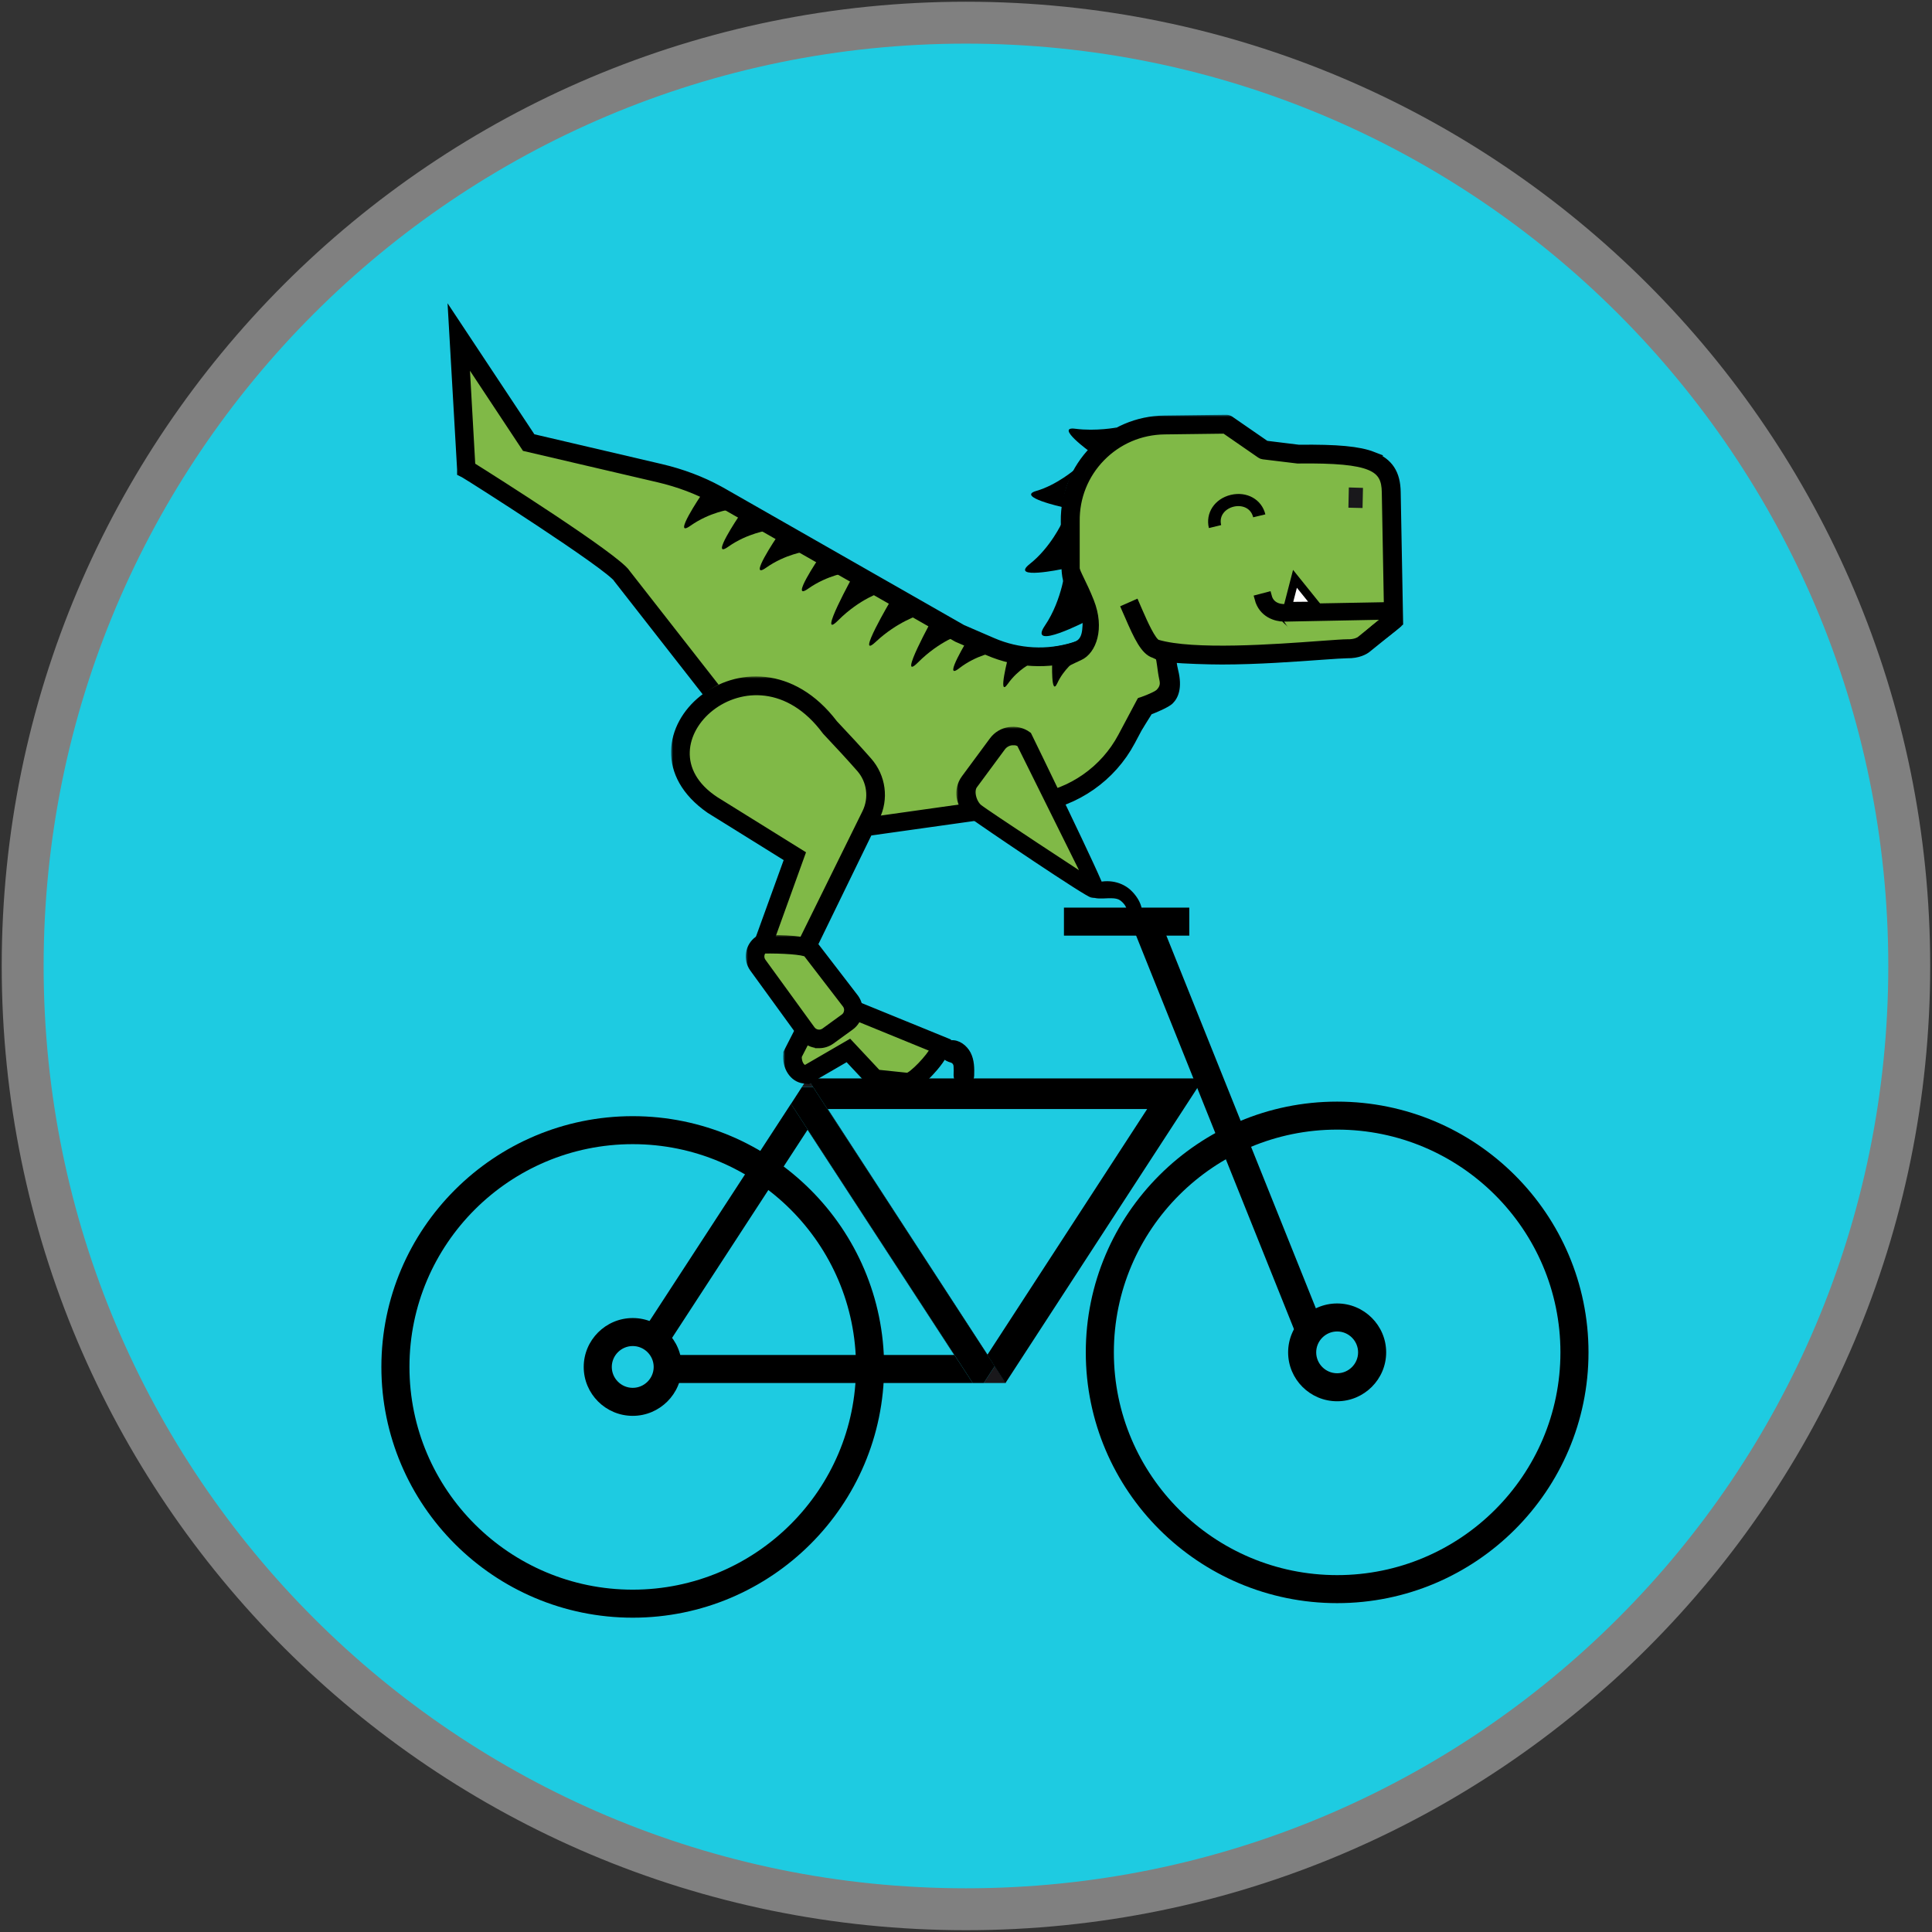 <?xml version="1.0" encoding="UTF-8"?>
<svg fill="none" viewBox="0 0 461 461" xmlns="http://www.w3.org/2000/svg">
<rect x="0" y="0" width="461" height="461" fill="#333333" stroke="none"/>
<rect width="461" height="461" fill="none"/>
<path d="m230.49 455.57c124.31 0 225.08-100.77 225.08-225.08s-100.77-225.08-225.08-225.08-225.08 100.77-225.08 225.08 100.77 225.08 225.08 225.08z" fill="#1ECBE1" stroke="#808080" stroke-miterlimit="10" stroke-width="10"/>
<path d="m248.49 190.21-47.024 6.605c-3.375 0.835-6.777-1.227-7.588-4.568l-43.91-56.154c-2.277-3.551-36.504-25.245-37.185-25.584l-1.779-31.51 16.669 25.166 31.297 7.31c4.736 1.096 9.315 2.793 13.581 5.143 0.288 0.156 0.576 0.313 0.863 0.47l57.125 32.632 7.327 3.159c8.975 3.863 19.286 3.028 27.502-2.271l0.314-0.209 11.802 11.095-7.118 13.392c-4.396 8.276-12.534 13.967-21.85 15.272l-0.026 0.052z" fill="#80B947"/>
<mask id="i" x="106" y="72" width="173" height="129" fill="black" maskUnits="userSpaceOnUse">
<rect x="106" y="72" width="173" height="129" fill="#fff"/>
<path d="m198.44 199.64c-3.271 0-6.28-2.167-7.196-5.43l-43.779-55.998v-0.052c-2.041-3.159-34.986-24.174-36.766-25.166l-0.628-0.313v-0.679l-2.067-36 18.893 28.508 30.826 7.205c4.998 1.175 9.656 2.924 13.895 5.247 0.288 0.157 0.576 0.313 0.89 0.496l57.072 32.58 7.248 3.133c6.24 2.706 13.14 3.025 19.464 1.058 2.879-0.896 5.465-2.312 7.987-3.93l13.162 12.401-7.562 14.201c-4.58 8.615-13.084 14.541-22.74 15.925l-46.972 6.605c-0.575 0.13-1.151 0.209-1.727 0.209zm-49.012-62.837 44.04 56.336 0.053 0.261c0.68 2.715 3.428 4.36 6.123 3.681h0.131l47.023-6.631c8.898-1.253 16.722-6.735 20.935-14.645l6.699-12.583-10.441-9.816c-2.215 1.371-4.568 2.435-6.999 3.189-6.873 2.131-14.373 1.779-21.158-1.153l-7.432-3.211-57.124-32.632c-0.288-0.157-0.55-0.313-0.837-0.47-4.03-2.219-8.505-3.89-13.268-5.012l-31.767-7.414-14.471-21.877 1.491 26.393c4.737 2.95 34.333 21.694 37.002 25.558v0.026z"/>
</mask>
<path d="m198.44 199.64c-3.271 0-6.28-2.167-7.196-5.43l-43.779-55.998v-0.052c-2.041-3.159-34.986-24.174-36.766-25.166l-0.628-0.313v-0.679l-2.067-36 18.893 28.508 30.826 7.205c4.998 1.175 9.656 2.924 13.895 5.247 0.288 0.157 0.576 0.313 0.89 0.496l57.072 32.58 7.248 3.133c6.24 2.706 13.14 3.025 19.464 1.058 2.879-0.896 5.465-2.312 7.987-3.93l13.162 12.401-7.562 14.201c-4.58 8.615-13.084 14.541-22.74 15.925l-46.972 6.605c-0.575 0.13-1.151 0.209-1.727 0.209zm-49.012-62.837 44.04 56.336 0.053 0.261c0.68 2.715 3.428 4.36 6.123 3.681h0.131l47.023-6.631c8.898-1.253 16.722-6.735 20.935-14.645l6.699-12.583-10.441-9.816c-2.215 1.371-4.568 2.435-6.999 3.189-6.873 2.131-14.373 1.779-21.158-1.153l-7.432-3.211-57.124-32.632c-0.288-0.157-0.55-0.313-0.837-0.47-4.03-2.219-8.505-3.89-13.268-5.012l-31.767-7.414-14.471-21.877 1.491 26.393c4.737 2.95 34.333 21.694 37.002 25.558v0.026z" fill="#000"/>
<path d="m198.44 199.64c-3.271 0-6.28-2.167-7.196-5.43l-43.779-55.998v-0.052c-2.041-3.159-34.986-24.174-36.766-25.166l-0.628-0.313v-0.679l-2.067-36 18.893 28.508 30.826 7.205c4.998 1.175 9.656 2.924 13.895 5.247 0.288 0.157 0.576 0.313 0.89 0.496l57.072 32.58 7.248 3.133c6.24 2.706 13.14 3.025 19.464 1.058 2.879-0.896 5.465-2.312 7.987-3.93l13.162 12.401-7.562 14.201c-4.58 8.615-13.084 14.541-22.74 15.925l-46.972 6.605c-0.575 0.13-1.151 0.209-1.727 0.209zm-49.012-62.837 44.04 56.336 0.053 0.261c0.68 2.715 3.428 4.36 6.123 3.681h0.131l47.023-6.631c8.898-1.253 16.722-6.735 20.935-14.645l6.699-12.583-10.441-9.816c-2.215 1.371-4.568 2.435-6.999 3.189-6.873 2.131-14.373 1.779-21.158-1.153l-7.432-3.211-57.124-32.632c-0.288-0.157-0.55-0.313-0.837-0.47-4.03-2.219-8.505-3.89-13.268-5.012l-31.767-7.414-14.471-21.877 1.491 26.393c4.737 2.95 34.333 21.694 37.002 25.558v0.026z" mask="url(#i)" stroke="#000" stroke-width="2"/>
<path d="m309.81 108.37-8.191-0.992h-0.078l-8.819-6.083s-0.052-0.026-0.078-0.026l-14.785 0.182c-12.561 0.157-22.635 10.443-22.478 23l1.681 9.614c0.026 2.35 1.802 5.368 2.509 7.509 1 3.099 3.214 7.86 0.965 11.985-1.937 3.55-6.987 4.033-6.485 7.037 1.004 2.503 2.226 4.144 3.011 5.006 0.628 0.705 4.876 1.898 9.533 2.002 4.16-0.436 7.789-1.932 10.036-3.289 1.003-0.716 0-4.22-0.502-7.223l47.026-2.254c0.21 0 1.256-0.261 1.413-0.391l6.228-5.013 1.78-1.462-0.576-30.491c-0.105-7.65-5.443-9.294-22.164-9.059l-0.026-0.052z" fill="#80B947"/>
<mask id="a" x="247.532" y="98.965" width="88" height="61" fill="black" maskUnits="userSpaceOnUse">
<rect x="247.53" y="98.965" width="88" height="61" fill="#fff"/>
<path d="m327.6 108.79c-3.35-1.305-8.479-1.775-17.716-1.671l-7.85-0.966-8.583-5.926c-0.236-0.156-0.524-0.261-0.812-0.261l-14.784 0.183c-6.412 0.078-12.404 2.637-16.905 7.231-4.475 4.595-6.908 10.626-6.83 17.021l0.131 10.182c0.079 6.344 1.803 5.492 5.088 12.296 0 3.504 0.054 6.158-2.576 7.212-2.413 0.968-5.409 1.185-7.232 1.664 3.495 3.936 3.513 2.841 8.028 0.839 3.033-1.345 5.029-6.636 2.509-13.015-1.78-4.505-3.436-6.996-3.436-8.009v-11.195c-0.078-5.717 2.094-11.147 6.097-15.245 4.004-4.099 9.369-6.396 15.126-6.475l14.418-0.182 8.531 5.899c0.183 0.131 0.392 0.209 0.628 0.235l8.19 0.992h0.184c17.663-0.208 20.829 1.88 20.908 7.858l0.549 29.892-1.308 1.096c-12.25 9.903-6.226 8.287 2.46 1.279l1.386-1.175-0.575-31.092c-0.053-4.49-1.806-7.153-5.652-8.641l0.026-0.026z"/>
</mask>
<path d="m327.6 108.79c-3.35-1.305-8.479-1.775-17.716-1.671l-7.85-0.966-8.583-5.926c-0.236-0.156-0.524-0.261-0.812-0.261l-14.784 0.183c-6.412 0.078-12.404 2.637-16.905 7.231-4.475 4.595-6.908 10.626-6.83 17.021l0.131 10.182c0.079 6.344 1.803 5.492 5.088 12.296 0 3.504 0.054 6.158-2.576 7.212-2.413 0.968-5.409 1.185-7.232 1.664 3.495 3.936 3.513 2.841 8.028 0.839 3.033-1.345 5.029-6.636 2.509-13.015-1.78-4.505-3.436-6.996-3.436-8.009v-11.195c-0.078-5.717 2.094-11.147 6.097-15.245 4.004-4.099 9.369-6.396 15.126-6.475l14.418-0.182 8.531 5.899c0.183 0.131 0.392 0.209 0.628 0.235l8.19 0.992h0.184c17.663-0.208 20.829 1.88 20.908 7.858l0.549 29.892-1.308 1.096c-12.25 9.903-6.226 8.287 2.46 1.279l1.386-1.175-0.575-31.092c-0.053-4.49-1.806-7.153-5.652-8.641l0.026-0.026z" fill="#000"/>
<path d="m327.6 108.79c-3.35-1.305-8.479-1.775-17.716-1.671l-7.85-0.966-8.583-5.926c-0.236-0.156-0.524-0.261-0.812-0.261l-14.784 0.183c-6.412 0.078-12.404 2.637-16.905 7.231-4.475 4.595-6.908 10.626-6.83 17.021l0.131 10.182c0.079 6.344 1.803 5.492 5.088 12.296 0 3.504 0.054 6.158-2.576 7.212-2.413 0.968-5.409 1.185-7.232 1.664 3.495 3.936 3.513 2.841 8.028 0.839 3.033-1.345 5.029-6.636 2.509-13.015-1.78-4.505-3.436-6.996-3.436-8.009v-11.195c-0.078-5.717 2.094-11.147 6.097-15.245 4.004-4.099 9.369-6.396 15.126-6.475l14.418-0.182 8.531 5.899c0.183 0.131 0.392 0.209 0.628 0.235l8.19 0.992h0.184c17.663-0.208 20.829 1.88 20.908 7.858l0.549 29.892-1.308 1.096c-12.25 9.903-6.226 8.287 2.46 1.279l1.386-1.175-0.575-31.092c-0.053-4.49-1.806-7.153-5.652-8.641l0.026-0.026z" mask="url(#a)" stroke="#000" stroke-width="2"/>
<path d="m256.5 112s-4.388 3.759-9.229 5.143c-4.867 1.383 6.229 3.857 6.229 3.857 0.5-3.857 1.077-5.861 3-9z" fill="#000"/>
<path d="m266.5 102s-4.945 0.958-9.943 0.305c-4.998-0.652 3.637 5.587 3.637 5.587 1.901-3.249 3.349-3.685 6.306-5.892z" fill="#000"/>
<path d="m253.38 124.77s-2.718 5.896-7.653 9.791c-4.934 3.896 7.774 1.225 7.774 1.225l-0.123-10.99 2e-3 -0.026z" fill="#000"/>
<path d="m254.29 135.09s-0.706 7.937-4.971 14.202c-4.266 6.266 10.153-1.201 10.153-1.201l-5.208-13.027 0.026 0.026z" fill="#000"/>
<path d="m325.12 121.22-3.375-0.079 0.104-4.829 3.376 0.104-0.105 4.804z" fill="#19181B"/>
<mask id="m" x="298.36" y="140.283" width="35" height="9" fill="black" maskUnits="userSpaceOnUse">
<rect x="298.36" y="140.28" width="35" height="9" fill="#fff"/>
<path d="m306.4 147.32c-1.911 0-5.103-0.914-6.045-4.49l2.093-0.548c0.785 3.028 3.873 2.871 4.213 2.845h0.079l25.592-0.47v2.167c-2.023 0.035-25.376 0.496-25.435 0.496-0.058 0-0.497-0.012-0.497 0z"/>
</mask>
<path d="m306.4 147.32c-1.911 0-5.103-0.914-6.045-4.49l2.093-0.548c0.785 3.028 3.873 2.871 4.213 2.845h0.079l25.592-0.47v2.167c-2.023 0.035-25.376 0.496-25.435 0.496-0.058 0-0.497-0.012-0.497 0z" fill="#000"/>
<path d="m306.4 147.32c-1.911 0-5.103-0.914-6.045-4.49l2.093-0.548c0.785 3.028 3.873 2.871 4.213 2.845h0.079l25.592-0.47v2.167c-2.023 0.035-25.376 0.496-25.435 0.496-0.058 0-0.497-0.012-0.497 0z" mask="url(#m)" stroke="#000" stroke-width="2"/>
<mask id="l" x="306.204" y="136.115" width="9" height="10" fill="black" maskUnits="userSpaceOnUse">
<rect x="306.2" y="136.12" width="9" height="10" fill="#fff"/>
<path d="m307.2 145.08 1.806-6.97 5.155 6.422-6.385 0.052"/>
</mask>
<path d="m307.2 145.08 1.806-6.97 5.155 6.422-6.385 0.052" fill="#fff"/>
<path d="m309.01 138.12 0.39-0.313-0.624-0.777-0.25 0.965 0.484 0.125zm5.155 6.422 4e-3 0.5 1.032-8e-3 -0.646-0.805-0.39 0.313zm-6.477 0.674 1.806-6.971-0.968-0.25-1.806 6.97 0.968 0.251zm0.932-6.783 5.155 6.422 0.78-0.626-5.155-6.422-0.78 0.626zm5.541 5.609-6.385 0.052 8e-3 1 6.385-0.052-8e-3 -1z" fill="#000" mask="url(#l)"/>
<mask id="k" x="305.734" y="135.071" width="11" height="11" fill="black" maskUnits="userSpaceOnUse">
<rect x="305.73" y="135.07" width="11" height="11" fill="#fff"/>
<path d="m307.65 145.19-0.916-0.235 2.041-7.884 6.385 7.936-7.38 0.052v-0.365l-0.13 0.496zm1.57-6.031-1.283 4.96 5.234-0.052-3.951-4.908z"/>
</mask>
<path d="m307.65 145.19-0.916-0.235 2.041-7.884 6.385 7.936-7.38 0.052v-0.365l-0.13 0.496zm1.57-6.031-1.283 4.96 5.234-0.052-3.951-4.908z" fill="#000"/>
<path d="m307.65 145.19-0.916-0.235 2.041-7.884 6.385 7.936-7.38 0.052v-0.365l-0.13 0.496zm1.57-6.031-1.283 4.96 5.234-0.052-3.951-4.908z" mask="url(#k)" stroke="#000"/>
<path d="m299 123.44 2.931-0.705c-0.864-3.577-4.423-5.561-8.269-4.647-3.847 0.94-6.071 4.334-5.208 7.91l2.931-0.705c-1.125-4.62 6.516-6.474 7.641-1.853h-0.026z" fill="#000"/>
<path d="m319.06 382.53c-33.076 0-59.977-26.837-59.977-59.835s26.901-59.835 59.977-59.835 59.977 26.837 59.977 59.835-26.901 59.835-59.977 59.835zm0-112.99c-29.386 0-53.278 23.834-53.278 53.151s23.892 53.152 53.278 53.152c29.387 0 53.278-23.835 53.278-53.152s-23.891-53.151-53.278-53.151z" fill="#000"/>
<path d="m319.06 334.36c-6.463 0-11.697-5.247-11.697-11.669s5.26-11.669 11.697-11.669 11.697 5.247 11.697 11.669-5.26 11.669-11.697 11.669zm0-16.655c-2.748 0-4.998 2.245-4.998 4.986s2.25 4.986 4.998 4.986 4.998-2.245 4.998-4.986-2.25-4.986-4.998-4.986z" fill="#000"/>
<path d="m150.98 386c-33.076 0-59.977-26.837-59.977-59.835s26.901-59.834 59.977-59.834 59.977 26.836 59.977 59.834-26.901 59.835-59.977 59.835zm0-112.99c-29.387 0-53.278 23.834-53.278 53.151s23.891 53.152 53.278 53.152c29.386 0 53.278-23.835 53.278-53.152s-23.892-53.151-53.278-53.151z" fill="#000"/>
<path d="m150.98 337.84c-6.464 0-11.697-5.248-11.697-11.67s5.259-11.669 11.697-11.669c6.437 0 11.697 5.247 11.697 11.669s-5.26 11.67-11.697 11.67zm0-16.656c-2.748 0-4.998 2.245-4.998 4.986s2.25 4.986 4.998 4.986c2.747 0 4.998-2.245 4.998-4.986s-2.251-4.986-4.998-4.986z" fill="#000"/>
<path d="m161.25 330h70.85l-43.36-66.622-34.013 52.229 6.523 14.393zm-1.003-10.586c12.122-18.615 19.652-30.178 32.444-49.823l34.987 53.726h-65.926c-2.645 0-3.987-0.092-1.505-3.903z" fill="#000"/>
<path d="m192.69 257.32-1.335 2.036h2.643l-1.308-2.036z" fill="#19181B"/>
<path d="m237.36 325.98-2.617 4.02h5.26l-2.643-4.02z" fill="#19181B"/>
<path d="m287.18 257.32h-94.519l47.26 72.679 47.259-72.679zm-13.451 7.31-38.1 58.608-38.1-58.608h76.227-0.027z" fill="#000"/>
<path d="m194 259.36h-2.643l-2.617 4.046 43.36 66.596h2.643l2.617-4.02-43.36-66.622z" fill="#000"/>
<path d="m276.85 219.61-6.22 2.483 39.015 97.264 6.22-2.483-39.015-97.264z" fill="#000"/>
<path d="m283.78 216.57h-29.91v6.683h29.91v-6.683z" fill="#000"/>
<path d="m261.11 212.19c-1.517 2.062-6.83-3.028-8.871-4.542l-19.94-14.646c-2.067-1.514-2.485-4.412-0.968-6.474l6.673-9.033c1.518-2.062 4.422-2.506 6.49-0.992l16.616 35.687z" fill="#80B947"/>
<mask id="j" x="228.196" y="173.408" width="36" height="41" fill="black" maskUnits="userSpaceOnUse">
<rect x="228.2" y="173.41" width="36" height="41" fill="#fff"/>
<path d="m231.56 194c-2.59-1.906-3.14-5.587-1.23-8.171l6.673-9.033c1.911-2.611 5.6-3.159 8.191-1.253 0 0 17.719 36.265 17.323 36.809s-1.021 0.649-1.691 0.916c-0.671 0.266-25.813-16.733-29.266-19.268zm10.18-17.178c-1.047 0-2.094 0.496-2.774 1.41l-6.673 9.032c-1.073 1.444-0.297 4.292 1.093 5.522 1.391 1.231 26.61 17.715 26.61 17.715l-16.477-33.209c-0.549-0.34-1.151-0.496-1.779-0.496v0.026z"/>
</mask>
<path d="m231.56 194c-2.59-1.906-3.14-5.587-1.23-8.171l6.673-9.033c1.911-2.611 5.6-3.159 8.191-1.253 0 0 17.719 36.265 17.323 36.809s-1.021 0.649-1.691 0.916c-0.671 0.266-25.813-16.733-29.266-19.268zm10.18-17.178c-1.047 0-2.094 0.496-2.774 1.41l-6.673 9.032c-1.073 1.444-0.297 4.292 1.093 5.522 1.391 1.231 26.61 17.715 26.61 17.715l-16.477-33.209c-0.549-0.34-1.151-0.496-1.779-0.496v0.026z" fill="#000"/>
<path d="m231.56 194c-2.59-1.906-3.14-5.587-1.23-8.171l6.673-9.033c1.911-2.611 5.6-3.159 8.191-1.253 0 0 17.719 36.265 17.323 36.809s-1.021 0.649-1.691 0.916c-0.671 0.266-25.813-16.733-29.266-19.268zm10.18-17.178c-1.047 0-2.094 0.496-2.774 1.41l-6.673 9.032c-1.073 1.444-0.297 4.292 1.093 5.522 1.391 1.231 26.61 17.715 26.61 17.715l-16.477-33.209c-0.549-0.34-1.151-0.496-1.779-0.496v0.026z" mask="url(#j)" stroke="#000" stroke-width="2"/>
<path d="m256.58 157.63s-2.767 2.066-4.302 5.409-1.209-5.204-1.209-5.204l5.511-0.205z" fill="#000"/>
<path d="m246.28 158.16s-3.288 1.455-5.819 5.041c-2.53 3.586 0.197-6.741 0.197-6.741l5.622 1.7z" fill="#000"/>
<path d="m237.49 155.59s-4.472 0.654-8.645 3.894c-4.172 3.24 2.373-7.395 2.373-7.395l6.272 3.501z" fill="#000"/>
<path d="m229.46 151.3s-5.174 1.522-10.406 6.759c-5.233 5.237 3.754-10.972 3.754-10.972l6.652 4.213z" fill="#000"/>
<path d="m219.43 146.72s-5.322 1.609-10.441 6.41 3.673-10.057 3.673-10.057l6.768 3.647z" fill="#000"/>
<path d="m210.39 141.28s-5.173 1.521-10.405 6.758c-5.233 5.238 3.754-10.971 3.754-10.971l6.651 4.213z" fill="#000"/>
<mask id="h" x="266.592" y="142.162" width="68" height="32" fill="black" maskUnits="userSpaceOnUse">
<rect x="266.59" y="142.16" width="68" height="32" fill="#fff"/>
<path d="m275.4 156.01c-2.224-0.652-3.847-4.02-6.045-9.111-0.262-0.6-0.523-1.174-0.759-1.723l2.303-1.018c0.235 0.548 0.497 1.148 0.758 1.748l1e-3 1e-3c1.125 2.559 3.192 7.31 4.475 7.702 8.615 2.552 28.274 1.103 38.916 0.318l0.074-5e-3 0.338-0.024c3.081-0.222 5.111-0.368 6.021-0.368 2.015 0.053 2.983-0.626 3.14-0.757l6.83-5.508 1.57 1.958-6.856 5.534c-0.524 0.418-2.041 1.358-4.763 1.306-0.837 0-3.166 0.156-6.123 0.365-6.146 0.444-15.298 1.122-23.719 1.123h0.011-0.026 0.015c-3.331-1e-3 -9.05-0.192-11.919-0.461 0 0.167 0.194 1.775 0.502 3.003 1.004 4.005 0 6.007-1.004 7.008-0.802 0.801-3.679 2.003-5.017 2.503l-2.509 4.005 1.004-6.007c5.519-2.002 5.283-4.313 5.017-5.506-0.552-2.481-0.556-4.575-1.003-5.507l-1.232-0.579z"/>
<path d="m291.56 157.56h-0.015 0.026-0.011z"/>
</mask>
<path d="m275.4 156.01c-2.224-0.652-3.847-4.02-6.045-9.111-0.262-0.6-0.523-1.174-0.759-1.723l2.303-1.018c0.235 0.548 0.497 1.148 0.758 1.748l1e-3 1e-3c1.125 2.559 3.192 7.31 4.475 7.702 8.615 2.552 28.274 1.103 38.916 0.318l0.074-5e-3 0.338-0.024c3.081-0.222 5.111-0.368 6.021-0.368 2.015 0.053 2.983-0.626 3.14-0.757l6.83-5.508 1.57 1.958-6.856 5.534c-0.524 0.418-2.041 1.358-4.763 1.306-0.837 0-3.166 0.156-6.123 0.365-6.146 0.444-15.298 1.122-23.719 1.123h0.011-0.026 0.015c-3.331-1e-3 -9.05-0.192-11.919-0.461 0 0.167 0.194 1.775 0.502 3.003 1.004 4.005 0 6.007-1.004 7.008-0.802 0.801-3.679 2.003-5.017 2.503l-2.509 4.005 1.004-6.007c5.519-2.002 5.283-4.313 5.017-5.506-0.552-2.481-0.556-4.575-1.003-5.507l-1.232-0.579z" fill="#000"/>
<path d="m291.56 157.56h-0.015 0.026-0.011z" fill="#000"/>
<path d="m291.56 157.06h-8e-3 -7e-3v1h7e-3 8e-3v-1zm-0.015 1h0.026v-1h-0.026v1zm0.026-1h-6e-3 -5e-3v1h5e-3 6e-3v-1zm-16.172-1.041 0.425-0.905-0.07-0.032-0.074-0.022-0.281 0.959zm-6.045-9.111 0.918-0.396-1e-3 -3e-3 -0.917 0.399zm-0.759-1.723-0.404-0.914-0.905 0.4 0.39 0.909 0.919-0.395zm2.303-1.018 0.919-0.394-0.399-0.929-0.924 0.409 0.404 0.914zm0.758 1.748-0.916 0.4 0.916-0.4zm1e-3 1e-3 -0.917 0.4 2e-3 3e-3 0.915-0.403zm4.475 7.702-0.292 0.956 8e-3 3e-3 0.284-0.959zm38.916 0.318 0.073 0.998-0.073-0.998zm0.074-5e-3 -0.072-0.997h-2e-3l0.074 0.997zm0.338-0.024 0.072 0.997-0.072-0.997zm6.021-0.368 0.025-0.999-0.012-1e-3h-0.013v1zm3.14-0.757-0.628-0.778-6e-3 5e-3 -6e-3 4e-3 0.64 0.769zm6.83-5.508 0.78-0.626-0.628-0.782-0.78 0.63 0.628 0.778zm1.57 1.958 0.628 0.778 0.775-0.626-0.623-0.778-0.78 0.626zm-6.856 5.534 0.623 0.782 5e-3 -4e-3 -0.628-0.778zm-4.763 1.306 0.019-1h-9e-3 -0.01v1zm-6.123 0.365-0.071-0.997h-1e-3l0.072 0.997zm-23.719 1.123-1e-3 1h1e-3v-1zm-11.919-0.461 0.094-0.996-1.094-0.102v1.098h1zm-7.024 10.512-0.342-0.94-0.549 0.199-0.096 0.576 0.987 0.165zm5.017-5.506 0.976-0.218-0.976 0.218zm-6.021 11.513-0.986-0.165 1.833 0.696-0.847-0.531zm2.509-4.005-0.351-0.936-0.317 0.118-0.18 0.287 0.848 0.531zm5.017-2.503 0.707 0.708-0.707-0.708zm1.004-7.008-0.97 0.243 0.97-0.243zm-3.512-3.504 0.901-0.433-0.154-0.32-0.322-0.152-0.425 0.905zm-0.951-1.538c-0.735-0.216-1.529-0.937-2.461-2.455-0.915-1.489-1.844-3.538-2.947-6.093l-1.836 0.793c1.095 2.536 2.077 4.716 3.079 6.347 0.984 1.601 2.114 2.89 3.602 3.327l0.563-1.919zm-5.409-8.551c-0.276-0.633-0.518-1.162-0.757-1.718l-1.838 0.789c0.232 0.54 0.514 1.16 0.761 1.728l1.834-0.799zm-1.271-0.409 2.302-1.018-0.808-1.829-2.303 1.018 0.809 1.829zm0.979-1.538c0.237 0.551 0.499 1.153 0.761 1.753l1.833-0.799c-0.262-0.601-0.522-1.198-0.756-1.743l-1.838 0.789zm0.761 1.753v1e-3l1.834-0.799-1e-3 -1e-3 -1.833 0.799zm2e-3 4e-3c0.558 1.271 1.371 3.132 2.208 4.726 0.418 0.794 0.857 1.554 1.29 2.151 0.216 0.298 0.447 0.579 0.689 0.808 0.23 0.219 0.536 0.456 0.911 0.57l0.584-1.913c0.054 0.017 0.015 0.02-0.118-0.107-0.121-0.115-0.271-0.29-0.447-0.532-0.35-0.484-0.738-1.146-1.138-1.907-0.799-1.52-1.582-3.313-2.149-4.601l-1.83 0.805zm5.106 8.258c4.475 1.325 11.69 1.592 19.001 1.451 7.353-0.142 14.955-0.702 20.272-1.094l-0.147-1.995c-5.324 0.393-12.873 0.949-20.163 1.09-7.333 0.141-14.255-0.144-18.395-1.37l-0.568 1.918zm39.273 0.357 0.074-6e-3 -0.147-1.994-0.074 5e-3 0.147 1.995zm0.072-6e-3 0.339-0.024-0.144-1.995-0.338 0.025 0.143 1.994zm0.339-0.024c3.108-0.223 5.086-0.365 5.949-0.365v-2c-0.956 0-3.039 0.151-6.093 0.37l0.144 1.995zm5.923-0.365c2.26 0.059 3.464-0.704 3.805-0.988l-1.279-1.538c0.027-0.022-0.705 0.573-2.475 0.527l-0.051 1.999zm3.793-0.978 6.83-5.509-1.255-1.556-6.83 5.508 1.255 1.557zm5.422-5.661 1.57 1.957 1.561-1.251-1.57-1.958-1.561 1.252zm1.722 0.554-6.855 5.534 1.256 1.556 6.856-5.534-1.257-1.556zm-6.851 5.531c-0.359 0.287-1.654 1.134-4.12 1.087l-0.038 1.999c2.977 0.058 4.718-0.974 5.405-1.523l-1.247-1.563zm-4.139 1.087c-0.883 0-3.262 0.161-6.194 0.368l0.141 1.995c2.982-0.211 5.261-0.363 6.053-0.363v-2zm-6.195 0.368c-6.153 0.444-15.268 1.119-23.648 1.12l1e-3 2c8.464-1e-3 17.652-0.682 23.791-1.125l-0.144-1.995zm-23.647 1.12c-3.314-1e-3 -8.999-0.192-11.825-0.457l-0.187 1.991c2.912 0.274 8.665 0.465 12.011 0.466l1e-3 -2zm-18.602 11.991c2.852-1.035 4.421-2.217 5.19-3.475 0.799-1.306 0.616-2.498 0.462-3.189l-1.952 0.435c0.112 0.503 0.18 1.063-0.216 1.711-0.427 0.697-1.499 1.67-4.167 2.638l0.683 1.88zm-1.328-1.105-1.003 6.007 1.972 0.33 1.004-6.007-1.973-0.33zm0.83 6.703 2.509-4.005-1.695-1.062-2.508 4.005 1.694 1.062zm2.012-3.599c0.689-0.258 1.768-0.693 2.784-1.17 0.508-0.239 1.012-0.493 1.449-0.745 0.419-0.242 0.844-0.52 1.141-0.817l-1.413-1.416c-0.104 0.104-0.34 0.277-0.728 0.501-0.37 0.214-0.819 0.441-1.298 0.666-0.958 0.449-1.986 0.865-2.636 1.108l0.701 1.873zm5.374-2.732c1.306-1.302 2.336-3.693 1.267-7.959l-1.94 0.486c0.938 3.743-0.039 5.358-0.74 6.057l1.413 1.416zm1.267-7.959c-0.143-0.57-0.263-1.244-0.347-1.806-0.043-0.278-0.075-0.523-0.097-0.705-0.025-0.215-0.028-0.28-0.028-0.249h-2c0 0.114 0.022 0.313 0.042 0.485 0.025 0.204 0.06 0.47 0.105 0.768 0.089 0.591 0.22 1.335 0.385 1.993l1.94-0.486zm-2.503 2.028c-0.265-1.189-0.398-2.285-0.526-3.248-0.062-0.473-0.126-0.928-0.204-1.329-0.077-0.392-0.181-0.796-0.348-1.145l-1.803 0.866c0.057 0.118 0.121 0.324 0.188 0.664 0.065 0.332 0.121 0.73 0.185 1.207 0.124 0.937 0.268 2.128 0.556 3.42l1.952-0.435zm-1.554-6.194-1.232-0.579-0.85 1.811 1.231 0.578 0.851-1.81z" fill="#000" mask="url(#h)"/>
<path d="m202.37 136.56s-4.919 0.653-9.509 3.89c-4.589 3.263 2.61-7.388 2.61-7.388l6.899 3.498z" fill="#000"/>
<path d="m192.33 131.56s-4.92 0.653-9.509 3.89c-4.59 3.263 2.61-7.388 2.61-7.388l6.899 3.498z" fill="#000"/>
<path d="m183.3 126.55s-4.919 0.652-9.509 3.889c-4.589 3.263 2.61-7.388 2.61-7.388l6.899 3.499z" fill="#000"/>
<path d="m174.27 121.55s-4.919 0.652-9.509 3.889c-4.589 3.264 2.61-7.387 2.61-7.387l6.899 3.498z" fill="#000"/>
<path d="m268.1 221.25c-0.599-0.686-0.453-1.843 0.256-2.415 0.901-0.747 0.823-2.575-1.033-3.97-1.856-1.396-6.361 0.648-7.491-1.62-0.416-0.834 0.058-1.909 0.889-2.276 2.965-1.267 6.54-0.818 8.975 1.33 1.335 1.218 2.476 2.894 2.77 4.648 0.294 1.755-0.54 3.51-1.946 4.558-0.782 0.588-1.8 0.456-2.42-0.255z" fill="#000"/>
<path d="m190.04 229.95c-0.655 0.052-1.571-0.131-2.382-0.287-0.288-0.053-0.549-0.105-0.785-0.131-2.381-1.305-4.631-3.028-4.946-3.759l7.746-21.459-19.652-12.218c-5.076-3.159-8.007-8.85-7.667-14.802v-0.287c0.445-7.153 5.495-13.183 12.456-14.828l0.863-0.209c5.496-1.305 11.279 0.339 15.282 4.334 2.042 2.036 4.423 4.516 7.092 7.309 3.349 3.525 6.071 6.527 8.164 8.902 2.905 3.316 3.559 8.041 1.597 12.009l-17.324 35.139-0.026 0.182c-0.052 0-0.157 0.053-0.392 0.079l-0.026 0.026z" fill="#80B947"/>
<mask id="g" x="160.122" y="161.4" width="52" height="71" fill="black" maskUnits="userSpaceOnUse">
<rect x="160.12" y="161.4" width="52" height="71" fill="#fff"/>
<path d="m180.62 225.77 7.589-20.963-18.815-11.696c-23.89-16.611 9.61-46.611 29.544-20.362 3.113 3.289 5.966 6.396 8.19 8.928 3.245 3.707 3.951 8.928 1.779 13.34l-17.375 35.687c-3.862 1.675-9.391-1.25-10.912-4.934zm8.949 2.95 17.14-34.747c1.727-3.524 1.178-7.727-1.413-10.677-2.224-2.533-5.05-5.613-8.138-8.876-17.654-23.92-47.154 3.08-26.534 16.629l20.489 12.74-7.85 21.772c1.928 1.923 3.648 2.88 6.306 3.159z"/>
</mask>
<path d="m180.62 225.77 7.589-20.963-18.815-11.696c-23.89-16.611 9.61-46.611 29.544-20.362 3.113 3.289 5.966 6.396 8.19 8.928 3.245 3.707 3.951 8.928 1.779 13.34l-17.375 35.687c-3.862 1.675-9.391-1.25-10.912-4.934zm8.949 2.95 17.14-34.747c1.727-3.524 1.178-7.727-1.413-10.677-2.224-2.533-5.05-5.613-8.138-8.876-17.654-23.92-47.154 3.08-26.534 16.629l20.489 12.74-7.85 21.772c1.928 1.923 3.648 2.88 6.306 3.159z" fill="#000"/>
<path d="m180.62 225.77 7.589-20.963-18.815-11.696c-23.89-16.611 9.61-46.611 29.544-20.362 3.113 3.289 5.966 6.396 8.19 8.928 3.245 3.707 3.951 8.928 1.779 13.34l-17.375 35.687c-3.862 1.675-9.391-1.25-10.912-4.934zm8.949 2.95 17.14-34.747c1.727-3.524 1.178-7.727-1.413-10.677-2.224-2.533-5.05-5.613-8.138-8.876-17.654-23.92-47.154 3.08-26.534 16.629l20.489 12.74-7.85 21.772c1.928 1.923 3.648 2.88 6.306 3.159z" mask="url(#g)" stroke="#000" stroke-width="2"/>
<mask id="f" x="188.087" y="237.865" width="38" height="22" fill="black" maskUnits="userSpaceOnUse">
<rect x="188.09" y="237.86" width="38" height="22" fill="#fff"/>
<path d="m198.54 238.88c-1.832-0.183-4.998 2.088-5.234 4.516l-4.186 8.224c-0.262 2.427 1.046 4.542 2.878 4.725l0.549 0.052 9.892-5.743 6.306 6.761 7.746 0.809c1.832 0.183 7.824-6.291 8.086-8.693l-26.011-10.625-0.026-0.026z"/>
</mask>
<path d="m198.54 238.88c-1.832-0.183-4.998 2.088-5.234 4.516l-4.186 8.224c-0.262 2.427 1.046 4.542 2.878 4.725l0.549 0.052 9.892-5.743 6.306 6.761 7.746 0.809c1.832 0.183 7.824-6.291 8.086-8.693l-26.011-10.625-0.026-0.026z" fill="#80B947"/>
<path d="m198.54 238.88c-1.832-0.183-4.998 2.088-5.234 4.516l-4.186 8.224c-0.262 2.427 1.046 4.542 2.878 4.725l0.549 0.052 9.892-5.743 6.306 6.761 7.746 0.809c1.832 0.183 7.824-6.291 8.086-8.693l-26.011-10.625-0.026-0.026z" mask="url(#f)" stroke="#000" stroke-width="2"/>
<mask id="e" x="186.875" y="235.63" width="41" height="25" fill="black" maskUnits="userSpaceOnUse">
<rect x="186.88" y="235.63" width="41" height="25" fill="#fff"/>
<path d="m216.54 259.42h-0.184l-8.19-0.861-5.966-6.37-9.395 5.456-0.942-0.105c-2.512-0.261-4.291-2.976-3.951-6.056v-0.235l4.213-8.25c0.497-2.976 4.134-5.612 6.542-5.351h0.183l0.157 0.078 26.848 10.965-0.104 0.913c-0.21 2.063-2.931 5.143-3.768 6.031-1.597 1.749-3.847 3.759-5.47 3.759l0.027 0.026zm-7.223-3.185 7.249 0.757c1.23-0.209 5.39-4.49 6.516-6.787l-24.781-10.129c-1.23 0-3.585 1.749-3.769 3.42v0.234l-4.213 8.224c-0.104 1.644 0.707 3.08 1.806 3.185h0.157l10.389-6.031 6.672 7.127h-0.026z"/>
</mask>
<path d="m216.54 259.42h-0.184l-8.19-0.861-5.966-6.37-9.395 5.456-0.942-0.105c-2.512-0.261-4.291-2.976-3.951-6.056v-0.235l4.213-8.25c0.497-2.976 4.134-5.612 6.542-5.351h0.183l0.157 0.078 26.848 10.965-0.104 0.913c-0.21 2.063-2.931 5.143-3.768 6.031-1.597 1.749-3.847 3.759-5.47 3.759l0.027 0.026zm-7.223-3.185 7.249 0.757c1.23-0.209 5.39-4.49 6.516-6.787l-24.781-10.129c-1.23 0-3.585 1.749-3.769 3.42v0.234l-4.213 8.224c-0.104 1.644 0.707 3.08 1.806 3.185h0.157l10.389-6.031 6.672 7.127h-0.026z" fill="#000"/>
<path d="m216.54 259.42h-0.184l-8.19-0.861-5.966-6.37-9.395 5.456-0.942-0.105c-2.512-0.261-4.291-2.976-3.951-6.056v-0.235l4.213-8.25c0.497-2.976 4.134-5.612 6.542-5.351h0.183l0.157 0.078 26.848 10.965-0.104 0.913c-0.21 2.063-2.931 5.143-3.768 6.031-1.597 1.749-3.847 3.759-5.47 3.759l0.027 0.026zm-7.223-3.185 7.249 0.757c1.23-0.209 5.39-4.49 6.516-6.787l-24.781-10.129c-1.23 0-3.585 1.749-3.769 3.42v0.234l-4.213 8.224c-0.104 1.644 0.707 3.08 1.806 3.185h0.157l10.389-6.031 6.672 7.127h-0.026z" mask="url(#e)" stroke="#000" stroke-width="2"/>
<mask id="d" x="224.448" y="247.2" width="9" height="13" fill="black" maskUnits="userSpaceOnUse">
<rect x="224.45" y="247.2" width="9" height="13" fill="#fff"/>
<path d="m228.54 256.58c0.028-0.678 0.055-1.327-1e-3 -2.006 0-0.814-0.337-1.489-1.081-1.872-0.441-0.211-1.139-0.279-1.576-0.759-0.286-0.282-0.4-0.72-0.429-1.127-0.028-0.408 0.172-0.846 0.429-1.128 0.285-0.313 0.628-0.407 1.028-0.47 1.543-0.188 3.057 1.002 3.8 2.412 0.771 1.504 0.8 3.289 0.743 4.98-0.029 0.909-0.629 1.567-1.457 1.598-0.772 0.031-1.457-0.752-1.457-1.598l1e-3 -0.03z"/>
</mask>
<path d="m228.54 256.58c0.028-0.678 0.055-1.327-1e-3 -2.006 0-0.814-0.337-1.489-1.081-1.872-0.441-0.211-1.139-0.279-1.576-0.759-0.286-0.282-0.4-0.72-0.429-1.127-0.028-0.408 0.172-0.846 0.429-1.128 0.285-0.313 0.628-0.407 1.028-0.47 1.543-0.188 3.057 1.002 3.8 2.412 0.771 1.504 0.8 3.289 0.743 4.98-0.029 0.909-0.629 1.567-1.457 1.598-0.772 0.031-1.457-0.752-1.457-1.598l1e-3 -0.03z" fill="#000"/>
<path d="m228.54 256.58c0.028-0.678 0.055-1.327-1e-3 -2.006 0-0.814-0.337-1.489-1.081-1.872-0.441-0.211-1.139-0.279-1.576-0.759-0.286-0.282-0.4-0.72-0.429-1.127-0.028-0.408 0.172-0.846 0.429-1.128 0.285-0.313 0.628-0.407 1.028-0.47 1.543-0.188 3.057 1.002 3.8 2.412 0.771 1.504 0.8 3.289 0.743 4.98-0.029 0.909-0.629 1.567-1.457 1.598-0.772 0.031-1.457-0.752-1.457-1.598l1e-3 -0.03z" mask="url(#d)" stroke="#000" stroke-width="2"/>
<mask id="c" x="178.179" y="224.31" width="27" height="25" fill="black" maskUnits="userSpaceOnUse">
<rect x="178.18" y="224.31" width="27" height="25" fill="#fff"/>
<path d="m197.55 247.23 4.606-3.342c1.596-1.148 1.962-3.393 0.811-4.986l-9.394-12.244c-1.152-1.592-11.907-1.331-11.907-1.331-1.596 1.149-1.962 3.394-0.811 4.986l11.697 16.108c1.151 1.592 3.402 1.958 4.998 0.809z"/>
</mask>
<path d="m197.55 247.23 4.606-3.342c1.596-1.148 1.962-3.393 0.811-4.986l-9.394-12.244c-1.152-1.592-11.907-1.331-11.907-1.331-1.596 1.149-1.962 3.394-0.811 4.986l11.697 16.108c1.151 1.592 3.402 1.958 4.998 0.809z" fill="#80B947"/>
<path d="m197.55 247.23 4.606-3.342c1.596-1.148 1.962-3.393 0.811-4.986l-9.394-12.244c-1.152-1.592-11.907-1.331-11.907-1.331-1.596 1.149-1.962 3.394-0.811 4.986l11.697 16.108c1.151 1.592 3.402 1.958 4.998 0.809z" mask="url(#c)" stroke="#000" stroke-width="2"/>
<mask id="b" x="177.949" y="223.093" width="28" height="28" fill="black" maskUnits="userSpaceOnUse">
<rect x="177.95" y="223.09" width="28" height="28" fill="#fff"/>
<path d="m195.45 249.11c-1.492 0-2.957-0.678-3.899-1.984l-11.697-16.107c-1.544-2.141-1.073-5.143 1.073-6.683l0.314-0.209h0.366c5.181-0.13 11.645 0.078 12.927 1.827l9.394 12.218c0.759 1.07 1.073 2.323 0.864 3.577-0.21 1.253-0.89 2.375-1.91 3.106l-4.606 3.342c-0.837 0.6-1.832 0.913-2.8 0.913h-0.026zm-13.346-22.581c-0.837 0.809-0.968 2.114-0.261 3.08l11.697 16.108c0.759 1.044 2.25 1.279 3.297 0.522l4.605-3.342c0.524-0.365 0.838-0.914 0.942-1.54 0.105-0.627-0.052-1.253-0.418-1.749l-9.368-12.192c-0.89-0.652-6.045-0.966-10.494-0.887z"/>
</mask>
<path d="m195.45 249.11c-1.492 0-2.957-0.678-3.899-1.984l-11.697-16.107c-1.544-2.141-1.073-5.143 1.073-6.683l0.314-0.209h0.366c5.181-0.13 11.645 0.078 12.927 1.827l9.394 12.218c0.759 1.07 1.073 2.323 0.864 3.577-0.21 1.253-0.89 2.375-1.91 3.106l-4.606 3.342c-0.837 0.6-1.832 0.913-2.8 0.913h-0.026zm-13.346-22.581c-0.837 0.809-0.968 2.114-0.261 3.08l11.697 16.108c0.759 1.044 2.25 1.279 3.297 0.522l4.605-3.342c0.524-0.365 0.838-0.914 0.942-1.54 0.105-0.627-0.052-1.253-0.418-1.749l-9.368-12.192c-0.89-0.652-6.045-0.966-10.494-0.887z" fill="#000"/>
<path d="m195.45 249.11c-1.492 0-2.957-0.678-3.899-1.984l-11.697-16.107c-1.544-2.141-1.073-5.143 1.073-6.683l0.314-0.209h0.366c5.181-0.13 11.645 0.078 12.927 1.827l9.394 12.218c0.759 1.07 1.073 2.323 0.864 3.577-0.21 1.253-0.89 2.375-1.91 3.106l-4.606 3.342c-0.837 0.6-1.832 0.913-2.8 0.913h-0.026zm-13.346-22.581c-0.837 0.809-0.968 2.114-0.261 3.08l11.697 16.108c0.759 1.044 2.25 1.279 3.297 0.522l4.605-3.342c0.524-0.365 0.838-0.914 0.942-1.54 0.105-0.627-0.052-1.253-0.418-1.749l-9.368-12.192c-0.89-0.652-6.045-0.966-10.494-0.887z" mask="url(#b)" stroke="#000" stroke-width="2"/>
</svg>
